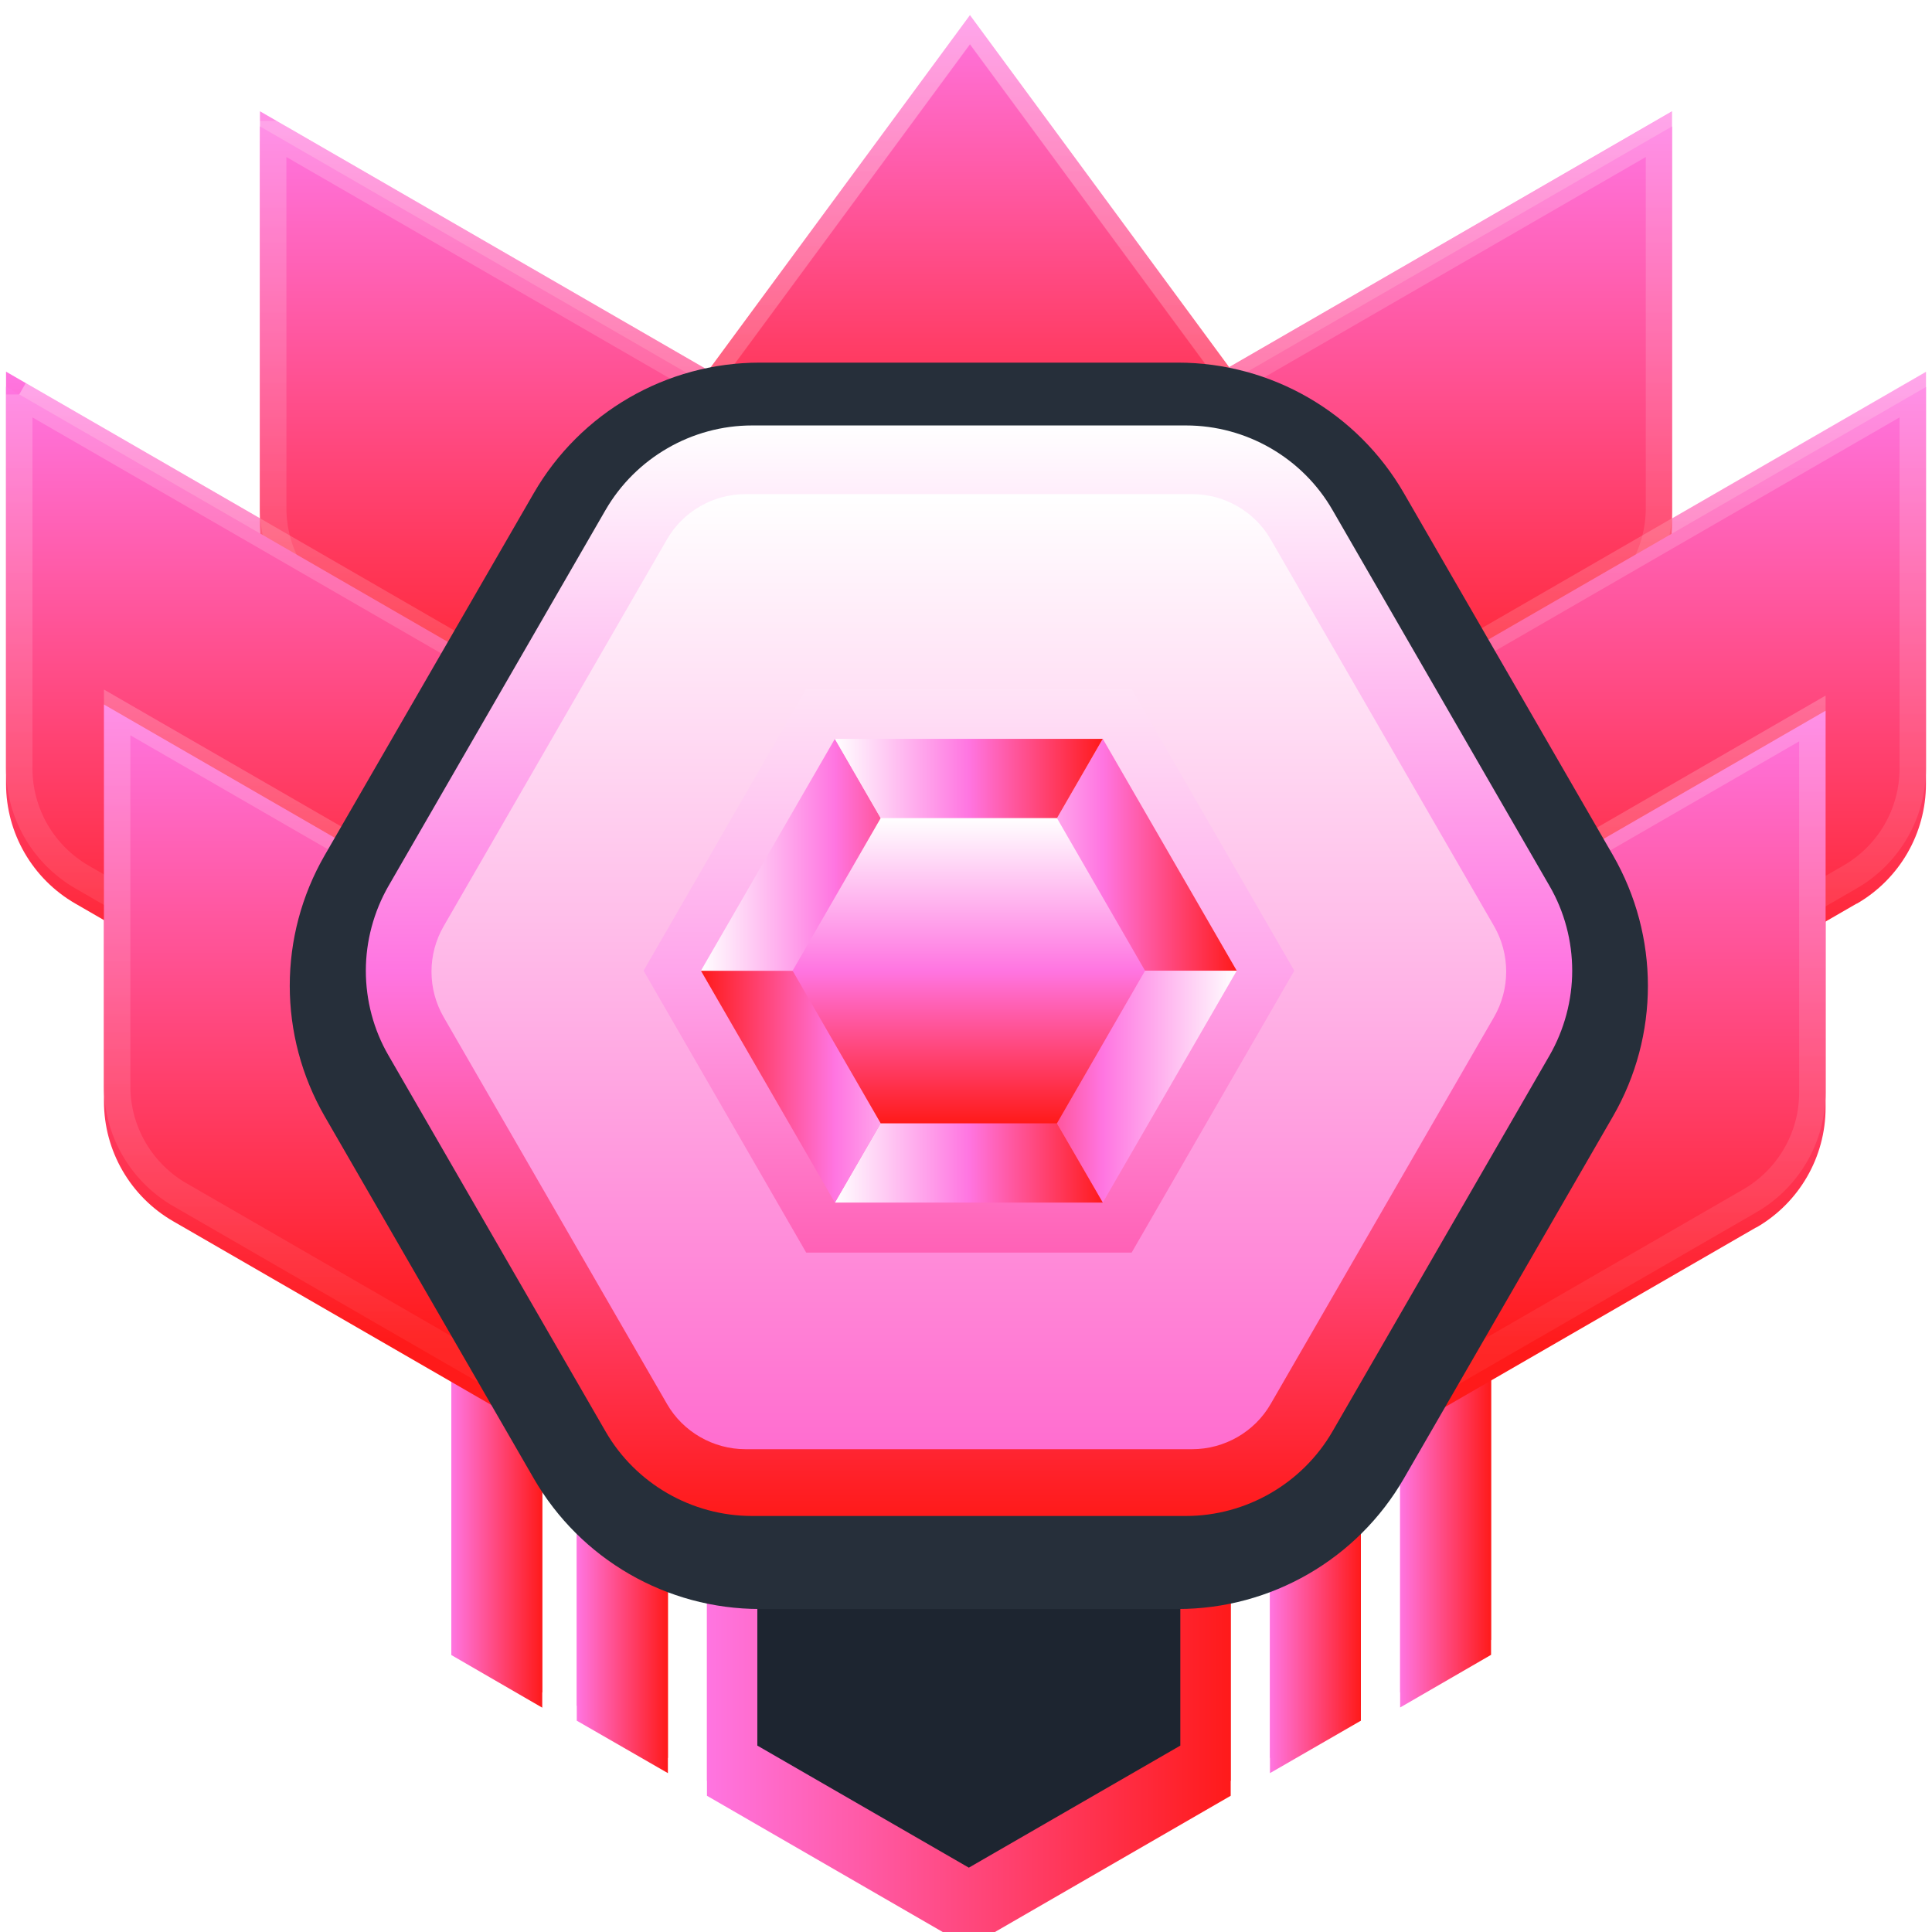 <?xml version="1.0" encoding="UTF-8"?>
<svg xmlns="http://www.w3.org/2000/svg" xmlns:xlink="http://www.w3.org/1999/xlink" viewBox="0 0 1024 1024">
  <defs>
    <linearGradient id="linear-gradient" x1="742.1" y1="337.7" x2="790.3" y2="337.7" gradientTransform="translate(0 1026) scale(1 -1)" gradientUnits="userSpaceOnUse">
      <stop offset="0" stop-color="#ff75e1"/>
      <stop offset="1" stop-color="#ff1a1a"/>
    </linearGradient>
    <linearGradient id="linear-gradient-2" x1="514.1" y1="1026" x2="514.1" y2="739.6" xlink:href="#linear-gradient"/>
    <filter id="drop-shadow-1" filterUnits="userSpaceOnUse">
      <feOffset dx="0" dy="8"/>
      <feGaussianBlur result="blur" stdDeviation="8"/>
      <feFlood flood-color="#000" flood-opacity=".5"/>
      <feComposite in2="blur" operator="in"/>
      <feComposite in="SourceGraphic"/>
    </filter>
    <linearGradient id="linear-gradient-3" x1="514.1" y1="1026" x2="514.1" y2="623.8" gradientTransform="translate(0 1026) scale(1 -1)" gradientUnits="userSpaceOnUse">
      <stop offset="0" stop-color="#fff"/>
      <stop offset="1" stop-color="#fff" stop-opacity="0"/>
    </linearGradient>
    <linearGradient id="linear-gradient-4" x1="239.2" x2="287.4" xlink:href="#linear-gradient"/>
    <filter id="drop-shadow-2" filterUnits="userSpaceOnUse">
      <feOffset dx="0" dy="8"/>
      <feGaussianBlur result="blur-2" stdDeviation="8"/>
      <feFlood flood-color="#000" flood-opacity=".5"/>
      <feComposite in2="blur-2" operator="in"/>
      <feComposite in="SourceGraphic"/>
    </filter>
    <linearGradient id="linear-gradient-5" x1="305.7" y1="302.8" x2="353.9" y2="302.8" xlink:href="#linear-gradient"/>
    <linearGradient id="linear-gradient-6" x1="673.1" y1="302.8" x2="721.3" y2="302.8" xlink:href="#linear-gradient"/>
    <linearGradient id="linear-gradient-7" x1="374.7" y1="256.7" x2="652.3" y2="256.7" xlink:href="#linear-gradient"/>
    <filter id="drop-shadow-3" filterUnits="userSpaceOnUse">
      <feOffset dx="0" dy="6"/>
      <feGaussianBlur result="blur-3" stdDeviation="6"/>
      <feFlood flood-color="#000" flood-opacity=".2"/>
      <feComposite in2="blur-3" operator="in"/>
      <feComposite in="SourceGraphic"/>
    </filter>
    <linearGradient id="linear-gradient-8" y1="1026" y2="623.8" xlink:href="#linear-gradient-3"/>
    <linearGradient id="linear-gradient-9" x1="694.2" y1="967" x2="694.2" y2="629.1" xlink:href="#linear-gradient"/>
    <linearGradient id="linear-gradient-10" x1="694.2" y1="967" x2="694.2" y2="492.5" xlink:href="#linear-gradient-3"/>
    <linearGradient id="linear-gradient-11" x1="828.7" y1="829" x2="828.7" y2="491.2" xlink:href="#linear-gradient"/>
    <linearGradient id="linear-gradient-12" x1="828.7" y1="829" x2="828.7" y2="354.6" xlink:href="#linear-gradient-3"/>
    <linearGradient id="linear-gradient-13" x1="775.6" y1="657.3" x2="775.6" y2="319.5" xlink:href="#linear-gradient"/>
    <linearGradient id="linear-gradient-14" x1="775.5" y1="657.3" x2="775.5" y2="182.9" xlink:href="#linear-gradient-3"/>
    <linearGradient id="linear-gradient-15" x1="694.2" y1="967" x2="694.2" y2="629.1" xlink:href="#linear-gradient"/>
    <filter id="drop-shadow-4" filterUnits="userSpaceOnUse">
      <feOffset dx="0" dy="8"/>
      <feGaussianBlur result="blur-4" stdDeviation="8"/>
      <feFlood flood-color="#000" flood-opacity=".5"/>
      <feComposite in2="blur-4" operator="in"/>
      <feComposite in="SourceGraphic"/>
    </filter>
    <linearGradient id="linear-gradient-16" x1="694.2" y1="967" x2="694.2" y2="492.5" xlink:href="#linear-gradient-3"/>
    <linearGradient id="linear-gradient-17" x1="828.7" y1="829" x2="828.7" y2="491.2" xlink:href="#linear-gradient"/>
    <filter id="drop-shadow-5" filterUnits="userSpaceOnUse">
      <feOffset dx="0" dy="8"/>
      <feGaussianBlur result="blur-5" stdDeviation="8"/>
      <feFlood flood-color="#000" flood-opacity=".5"/>
      <feComposite in2="blur-5" operator="in"/>
      <feComposite in="SourceGraphic"/>
    </filter>
    <linearGradient id="linear-gradient-18" x1="828.7" y1="829" x2="828.7" y2="354.6" xlink:href="#linear-gradient-3"/>
    <linearGradient id="linear-gradient-19" x1="775.6" y1="657.3" x2="775.6" y2="319.5" xlink:href="#linear-gradient"/>
    <filter id="drop-shadow-6" filterUnits="userSpaceOnUse">
      <feOffset dx="0" dy="8"/>
      <feGaussianBlur result="blur-6" stdDeviation="8"/>
      <feFlood flood-color="#000" flood-opacity=".5"/>
      <feComposite in2="blur-6" operator="in"/>
      <feComposite in="SourceGraphic"/>
    </filter>
    <linearGradient id="linear-gradient-20" x1="775.6" y1="657.3" x2="775.6" y2="182.9" xlink:href="#linear-gradient-3"/>
    <linearGradient id="linear-gradient-21" x1="239.2" x2="287.4" xlink:href="#linear-gradient"/>
    <filter id="drop-shadow-7" filterUnits="userSpaceOnUse">
      <feOffset dx="0" dy="8"/>
      <feGaussianBlur result="blur-7" stdDeviation="8"/>
      <feFlood flood-color="#000" flood-opacity=".5"/>
      <feComposite in2="blur-7" operator="in"/>
      <feComposite in="SourceGraphic"/>
    </filter>
    <linearGradient id="linear-gradient-22" x1="305.7" y1="302.8" x2="353.9" y2="302.8" xlink:href="#linear-gradient"/>
    <filter id="drop-shadow-8" filterUnits="userSpaceOnUse">
      <feOffset dx="0" dy="8"/>
      <feGaussianBlur result="blur-8" stdDeviation="8"/>
      <feFlood flood-color="#000" flood-opacity=".5"/>
      <feComposite in2="blur-8" operator="in"/>
      <feComposite in="SourceGraphic"/>
    </filter>
    <linearGradient id="linear-gradient-23" x1="673.1" y1="302.8" x2="721.3" y2="302.8" xlink:href="#linear-gradient"/>
    <filter id="drop-shadow-9" filterUnits="userSpaceOnUse">
      <feOffset dx="0" dy="8"/>
      <feGaussianBlur result="blur-9" stdDeviation="8"/>
      <feFlood flood-color="#000" flood-opacity=".5"/>
      <feComposite in2="blur-9" operator="in"/>
      <feComposite in="SourceGraphic"/>
    </filter>
    <linearGradient id="linear-gradient-24" x1="374.7" y1="256.7" x2="652.3" y2="256.7" xlink:href="#linear-gradient"/>
    <filter id="drop-shadow-10" filterUnits="userSpaceOnUse">
      <feOffset dx="0" dy="8"/>
      <feGaussianBlur result="blur-10" stdDeviation="8"/>
      <feFlood flood-color="#000" flood-opacity=".5"/>
      <feComposite in2="blur-10" operator="in"/>
      <feComposite in="SourceGraphic"/>
    </filter>
    <linearGradient id="linear-gradient-25" x1="329.8" y1="967" x2="329.8" y2="629.1" xlink:href="#linear-gradient"/>
    <linearGradient id="linear-gradient-26" x1="329.8" y1="967" x2="329.8" y2="492.5" xlink:href="#linear-gradient-3"/>
    <linearGradient id="linear-gradient-27" x1="195.3" y1="829" x2="195.3" y2="491.2" xlink:href="#linear-gradient"/>
    <linearGradient id="linear-gradient-28" x1="195.3" y1="829" x2="195.3" y2="354.6" xlink:href="#linear-gradient-3"/>
    <linearGradient id="linear-gradient-29" x1="247.2" y1="660.6" x2="247.2" y2="322.7" xlink:href="#linear-gradient"/>
    <linearGradient id="linear-gradient-30" x1="247.2" y1="660.6" x2="247.2" y2="186.1" xlink:href="#linear-gradient-3"/>
    <linearGradient id="linear-gradient-31" x1="329.8" y1="967" x2="329.8" y2="629.1" xlink:href="#linear-gradient"/>
    <filter id="drop-shadow-11" filterUnits="userSpaceOnUse">
      <feOffset dx="0" dy="8"/>
      <feGaussianBlur result="blur-11" stdDeviation="8"/>
      <feFlood flood-color="#000" flood-opacity=".5"/>
      <feComposite in2="blur-11" operator="in"/>
      <feComposite in="SourceGraphic"/>
    </filter>
    <linearGradient id="linear-gradient-32" x1="329.8" y1="967" x2="329.8" y2="492.5" xlink:href="#linear-gradient-3"/>
    <linearGradient id="linear-gradient-33" x1="195.3" y1="829" x2="195.3" y2="491.2" xlink:href="#linear-gradient"/>
    <filter id="drop-shadow-12" filterUnits="userSpaceOnUse">
      <feOffset dx="0" dy="8"/>
      <feGaussianBlur result="blur-12" stdDeviation="8"/>
      <feFlood flood-color="#000" flood-opacity=".5"/>
      <feComposite in2="blur-12" operator="in"/>
      <feComposite in="SourceGraphic"/>
    </filter>
    <linearGradient id="linear-gradient-34" x1="195.3" y1="829" x2="195.3" y2="354.6" xlink:href="#linear-gradient-3"/>
    <linearGradient id="linear-gradient-35" x1="247.2" y1="660.6" x2="247.2" y2="322.7" xlink:href="#linear-gradient"/>
    <filter id="drop-shadow-13" filterUnits="userSpaceOnUse">
      <feOffset dx="0" dy="8"/>
      <feGaussianBlur result="blur-13" stdDeviation="8"/>
      <feFlood flood-color="#000" flood-opacity=".5"/>
      <feComposite in2="blur-13" operator="in"/>
      <feComposite in="SourceGraphic"/>
    </filter>
    <linearGradient id="linear-gradient-36" x1="247.2" y1="660.6" x2="247.2" y2="186.1" xlink:href="#linear-gradient-3"/>
    <filter id="drop-shadow-14" filterUnits="userSpaceOnUse">
      <feOffset dx="0" dy="8"/>
      <feGaussianBlur result="blur-14" stdDeviation="8"/>
      <feFlood flood-color="#000" flood-opacity=".5"/>
      <feComposite in2="blur-14" operator="in"/>
      <feComposite in="SourceGraphic"/>
    </filter>
    <linearGradient id="linear-gradient-37" x1="513.5" y1="800.5" x2="513.5" y2="222.5" gradientTransform="translate(0 1026) scale(1 -1)" gradientUnits="userSpaceOnUse">
      <stop offset="0" stop-color="#fff"/>
      <stop offset=".5" stop-color="#ff75e1"/>
      <stop offset="1" stop-color="#ff1a1a"/>
    </linearGradient>
    <linearGradient id="linear-gradient-38" x1="513.5" y1="764.1" x2="513.5" y2="257.9" gradientTransform="translate(0 1026) scale(1 -1)" gradientUnits="userSpaceOnUse">
      <stop offset="0" stop-color="#fff"/>
      <stop offset="1" stop-color="#ff6dcf"/>
    </linearGradient>
    <linearGradient id="linear-gradient-39" x1="513.5" y1="660.9" x2="513.5" y2="362.1" gradientTransform="translate(0 1026) scale(1 -1)" gradientUnits="userSpaceOnUse">
      <stop offset="0" stop-color="#ffe3f6"/>
      <stop offset=".5" stop-color="#ffa5eb"/>
      <stop offset="1" stop-color="#ff61b6"/>
    </linearGradient>
    <linearGradient id="linear-gradient-40" x1="513.5" y1="573" x2="655.5" y2="573" xlink:href="#linear-gradient-37"/>
    <linearGradient id="linear-gradient-41" x1="655.5" y1="450" x2="513.5" y2="450" xlink:href="#linear-gradient-37"/>
    <linearGradient id="linear-gradient-42" x1="442.5" y1="450" x2="584.5" y2="450" xlink:href="#linear-gradient-37"/>
    <linearGradient id="linear-gradient-43" x1="513.5" y1="450" x2="371.6" y2="450" xlink:href="#linear-gradient-37"/>
    <linearGradient id="linear-gradient-44" x1="371.6" y1="573" x2="513.5" y2="573" xlink:href="#linear-gradient-37"/>
    <linearGradient id="linear-gradient-45" x1="442.5" y1="573" x2="584.5" y2="573" xlink:href="#linear-gradient-37"/>
    <linearGradient id="linear-gradient-46" x1="513.5" y1="592.4" x2="513.5" y2="430.6" xlink:href="#linear-gradient-37"/>
  </defs>
  <g isolation="isolate">
    <g id="Layer_1" data-name="Layer 1">
      <g>
        <path d="M742.1,479.7v417.3l48.2-27.9v-389.5h-48.2Z" fill="url(#linear-gradient)" stroke-width="0"/>
        <path d="M514.1,0L218,402.2h592.2L514.1,0Z" fill="url(#linear-gradient-2)" filter="url(#drop-shadow-1)" stroke-width="0"/>
        <path d="M796.5,395.3H231.7L514.1,11.7l282.4,383.6Z" fill="none" isolation="isolate" mix-blend-mode="overlay" stroke="url(#linear-gradient-3)" stroke-opacity=".2" stroke-width="13.8"/>
        <path d="M239.2,869.2l48.2,27.9v-417.3h-48.2v389.5Z" fill="url(#linear-gradient-4)" stroke-width="0"/>
        <path d="M742.1,479.7v417.3l48.2-27.9v-389.5h-48.2Z" fill="url(#linear-gradient)" filter="url(#drop-shadow-2)" stroke-width="0"/>
        <path d="M305.7,904l48.3,27.8v-417.3h-48.3v389.5Z" fill="url(#linear-gradient-5)" stroke-width="0"/>
        <path d="M673.1,514.5v417.3l48.2-27.8v-389.5h-48.2Z" fill="url(#linear-gradient-6)" stroke-width="0"/>
        <path d="M374.7,514.5v429.3l138.8,80.2,138.8-80.2v-429.3h-277.6Z" fill="url(#linear-gradient-7)" stroke-width="0"/>
        <path d="M514.1,0L218,402.2h592.2L514.1,0Z" fill="none" filter="url(#drop-shadow-3)" stroke-width="0"/>
        <path d="M796.3,395.2H231.8L514.1,11.8l282.2,383.4Z" fill="none" isolation="isolate" mix-blend-mode="overlay" stroke="url(#linear-gradient-8)" stroke-opacity=".2" stroke-width="14"/>
        <path d="M849.6,332.9l-347.4,200.6v-252.7L886.2,59v210.4c0,26.2-14,50.4-36.7,63.5Z" fill="url(#linear-gradient-9)" stroke-width="0"/>
        <path d="M846.1,326.9l-337,194.6v-236.7l370.3-213.8v198.4c0,23.7-12.7,45.6-33.2,57.5,0,0,0,0,0,0Z" fill="none" isolation="isolate" mix-blend-mode="overlay" stroke="url(#linear-gradient-10)" stroke-opacity=".2" stroke-width="13.8"/>
        <path d="M984.1,470.9l-347.4,200.6v-252.7l384.1-221.7v210.4c0,26.2-14,50.4-36.7,63.5Z" fill="url(#linear-gradient-11)" stroke-width="0"/>
        <path d="M980.6,464.9l-337,194.6v-236.7l370.3-213.8v198.4c0,23.7-12.7,45.6-33.2,57.5h0Z" fill="none" isolation="isolate" mix-blend-mode="overlay" stroke="url(#linear-gradient-12)" stroke-opacity=".2" stroke-width="13.8"/>
        <path d="M930.9,642.5l-347.4,200.6v-252.7l384.1-221.7v210.4c0,26.2-14,50.4-36.7,63.5Z" fill="url(#linear-gradient-13)" stroke-width="0"/>
        <path d="M927.5,636.5l-337,194.6v-236.7l370.3-213.8v198.4c0,23.7-12.6,45.6-33.2,57.5h0Z" fill="none" isolation="isolate" mix-blend-mode="overlay" stroke="url(#linear-gradient-14)" stroke-opacity=".2" stroke-width="13.8"/>
        <path d="M849.6,332.9l-347.4,200.6v-252.7L886.2,59v210.4c0,26.2-14,50.4-36.7,63.5Z" fill="url(#linear-gradient-15)" filter="url(#drop-shadow-4)" stroke-width="0"/>
        <path d="M846.1,326.8l-336.9,194.5v-236.5l370.1-213.7v198.2c0,23.7-12.6,45.6-33.2,57.5t0,0Z" fill="none" isolation="isolate" mix-blend-mode="overlay" stroke="url(#linear-gradient-16)" stroke-opacity=".2" stroke-width="14"/>
        <path d="M984.1,470.9l-347.4,200.6v-252.7l384.1-221.7v210.4c0,26.2-14,50.4-36.7,63.5Z" fill="url(#linear-gradient-17)" filter="url(#drop-shadow-5)" stroke-width="0"/>
        <path d="M980.6,464.8l-336.9,194.5v-236.5l370.1-213.7v198.2c0,23.7-12.6,45.6-33.2,57.5h0Z" fill="none" isolation="isolate" mix-blend-mode="overlay" stroke="url(#linear-gradient-18)" stroke-opacity=".2" stroke-width="14"/>
        <path d="M930.9,642.5l-347.4,200.6v-252.7l384.1-221.7v210.4c0,26.2-14,50.4-36.7,63.5Z" fill="url(#linear-gradient-19)" filter="url(#drop-shadow-6)" stroke-width="0"/>
        <path d="M927.4,636.5l-336.9,194.5v-236.5l370.1-213.7v198.2c0,23.7-12.6,45.6-33.2,57.5h0Z" fill="none" isolation="isolate" mix-blend-mode="overlay" stroke="url(#linear-gradient-20)" stroke-opacity=".2" stroke-width="14"/>
        <path d="M239.2,869.2l48.2,27.9v-417.3h-48.2v389.5Z" fill="url(#linear-gradient-21)" filter="url(#drop-shadow-7)" stroke-width="0"/>
        <path d="M305.7,904l48.3,27.8v-417.3h-48.3v389.5Z" fill="url(#linear-gradient-22)" filter="url(#drop-shadow-8)" stroke-width="0"/>
        <path d="M673.1,514.5v417.3l48.2-27.8v-389.5h-48.2Z" fill="url(#linear-gradient-23)" filter="url(#drop-shadow-9)" stroke-width="0"/>
        <path d="M374.7,514.5v429.3l138.8,80.2,138.8-80.2v-429.3h-277.6Z" fill="url(#linear-gradient-24)" filter="url(#drop-shadow-10)" stroke-width="0"/>
        <path d="M401.4,925.2v-376.6h224.2v376.6l-112.1,64.7-112.1-64.7Z" fill="#1d2530" stroke-width="0"/>
        <path d="M174.4,332.9l347.4,200.6v-252.7L137.8,59v210.4c0,26.2,14,50.4,36.7,63.5Z" fill="url(#linear-gradient-25)" stroke-width="0"/>
        <path d="M144.7,71l370.3,213.8v236.7l-337-194.6s0,0,0,0c-20.6-11.9-33.2-33.8-33.2-57.5V71Z" fill="none" isolation="isolate" mix-blend-mode="overlay" stroke="url(#linear-gradient-26)" stroke-opacity=".2" stroke-width="13.8"/>
        <path d="M39.9,470.9l347.4,200.6v-252.7L3.2,197v210.4c0,26.2,14,50.4,36.7,63.5Z" fill="url(#linear-gradient-27)" stroke-width="0"/>
        <path d="M10.2,209l370.3,213.8v236.7L43.4,464.9c-20.6-11.9-33.2-33.8-33.2-57.5v-198.4Z" fill="none" isolation="isolate" mix-blend-mode="overlay" stroke="url(#linear-gradient-28)" stroke-opacity=".2" stroke-width="13.8"/>
        <path d="M91.8,639.3l347.4,200.6v-252.7L55.1,365.4v210.4c0,26.2,14,50.4,36.7,63.5h0Z" fill="url(#linear-gradient-29)" stroke-width="0"/>
        <path d="M95.3,633.3l-1.7-1c-19.6-12.1-31.5-33.5-31.5-56.5v-198.4l370.3,213.7v236.7l-337-194.6Z" fill="none" isolation="isolate" mix-blend-mode="overlay" stroke="url(#linear-gradient-30)" stroke-opacity=".2" stroke-width="13.8"/>
        <path d="M174.4,332.9l347.4,200.6v-252.7L137.8,59v210.4c0,26.2,14,50.4,36.7,63.5Z" fill="url(#linear-gradient-31)" filter="url(#drop-shadow-11)" stroke-width="0"/>
        <path d="M144.8,71.1l370.1,213.7v236.5l-336.9-194.5s0,0,0,0c-20.5-11.9-33.2-33.8-33.2-57.5V71.1Z" fill="none" isolation="isolate" mix-blend-mode="overlay" stroke="url(#linear-gradient-32)" stroke-opacity=".2" stroke-width="14"/>
        <path d="M39.9,470.9l347.4,200.6v-252.7L3.2,197v210.4c0,26.2,14,50.4,36.7,63.5Z" fill="url(#linear-gradient-33)" filter="url(#drop-shadow-12)" stroke-width="0"/>
        <path d="M10.2,209.1l370.1,213.7v236.5L43.4,464.8s0,0,0,0c-20.5-11.9-33.2-33.8-33.2-57.5v-198.2Z" fill="none" isolation="isolate" mix-blend-mode="overlay" stroke="url(#linear-gradient-34)" stroke-opacity=".2" stroke-width="14"/>
        <path d="M91.8,639.3l347.4,200.6v-252.7L55.1,365.4v210.4c0,26.2,14,50.4,36.7,63.5h0Z" fill="url(#linear-gradient-35)" filter="url(#drop-shadow-13)" stroke-width="0"/>
        <path d="M95.3,633.2l-1.7-1c-19.5-12.1-31.5-33.4-31.5-56.4v-198.2l370.1,213.6v236.5l-336.9-194.5Z" fill="none" isolation="isolate" mix-blend-mode="overlay" stroke="url(#linear-gradient-36)" stroke-opacity=".2" stroke-width="14"/>
        <path d="M624.3,184.2h-221.6c-49.4,0-95.1,26.4-119.8,69.2l-110.8,191.9c-24.7,42.8-24.7,95.5,0,138.4l110.8,191.9c24.7,42.8,70.4,69.2,119.8,69.2h221.6c49.4,0,95.1-26.4,119.8-69.2l110.8-191.9c24.7-42.8,24.7-95.5,0-138.4l-110.8-191.9c-24.7-42.8-70.4-69.2-119.8-69.2Z" fill="#262f3a" filter="url(#drop-shadow-14)" stroke-width="0"/>
        <path d="M833.3,514.5c0,15.7-4.2,31.3-12,44.9l-115,199.2c-16,27.7-45.8,44.9-77.7,44.9h-230c-32,0-61.8-17.2-77.7-44.9l-115-199.2c-7.9-13.6-12-29.2-12-44.9s4.2-31.3,12-44.9l115-199.2c16-27.7,45.8-44.9,77.7-44.9h230c32,0,61.8,17.2,77.7,44.9l115,199.2c7.9,13.6,12,29.2,12,44.9Z" fill="url(#linear-gradient-37)" stroke-width="0"/>
        <path d="M798.3,515c0,8.4-2.2,16.7-6.4,24l-118.4,205.1c-8.5,14.8-24.5,24-41.6,24h-236.8c-17.1,0-33.1-9.2-41.6-24l-118.4-205.1c-4.2-7.3-6.4-15.6-6.4-24s2.2-16.7,6.4-24l118.4-205.1c8.5-14.8,24.5-24,41.6-24h236.8c17.1,0,33.1,9.2,41.6,24l118.4,205c4.2,7.3,6.4,15.6,6.4,24h0Z" fill="url(#linear-gradient-38)" stroke-width="0"/>
        <path d="M686,514.5l-86.2-149.4h-172.5l-86.2,149.4,86.2,149.4h172.5l86.2-149.4Z" fill="url(#linear-gradient-39)" stroke-width="0"/>
        <path d="M655.5,514.5l-71-122.9-71,122.9h141.9Z" fill="url(#linear-gradient-40)" stroke-width="0"/>
        <path d="M513.5,514.5l71,122.9,71-122.9h-141.9Z" fill="url(#linear-gradient-41)" stroke-width="0"/>
        <path d="M513.5,514.5l-71,122.9h142l-71-122.9Z" fill="url(#linear-gradient-42)" stroke-width="0"/>
        <path d="M513.5,514.5h-142l71,122.9,71-122.9Z" fill="url(#linear-gradient-43)" stroke-width="0"/>
        <path d="M442.5,391.6l-71,122.9h142l-71-122.9Z" fill="url(#linear-gradient-44)" stroke-width="0"/>
        <path d="M513.5,514.5l71-122.9h-142l71,122.9Z" fill="url(#linear-gradient-45)" stroke-width="0"/>
        <path d="M606.9,514.5l-46.7-80.9h-93.4l-46.7,80.9,46.7,80.9h93.4l46.7-80.9Z" fill="url(#linear-gradient-46)" stroke-width="0"/>
      </g>
    </g>
  </g>
</svg>